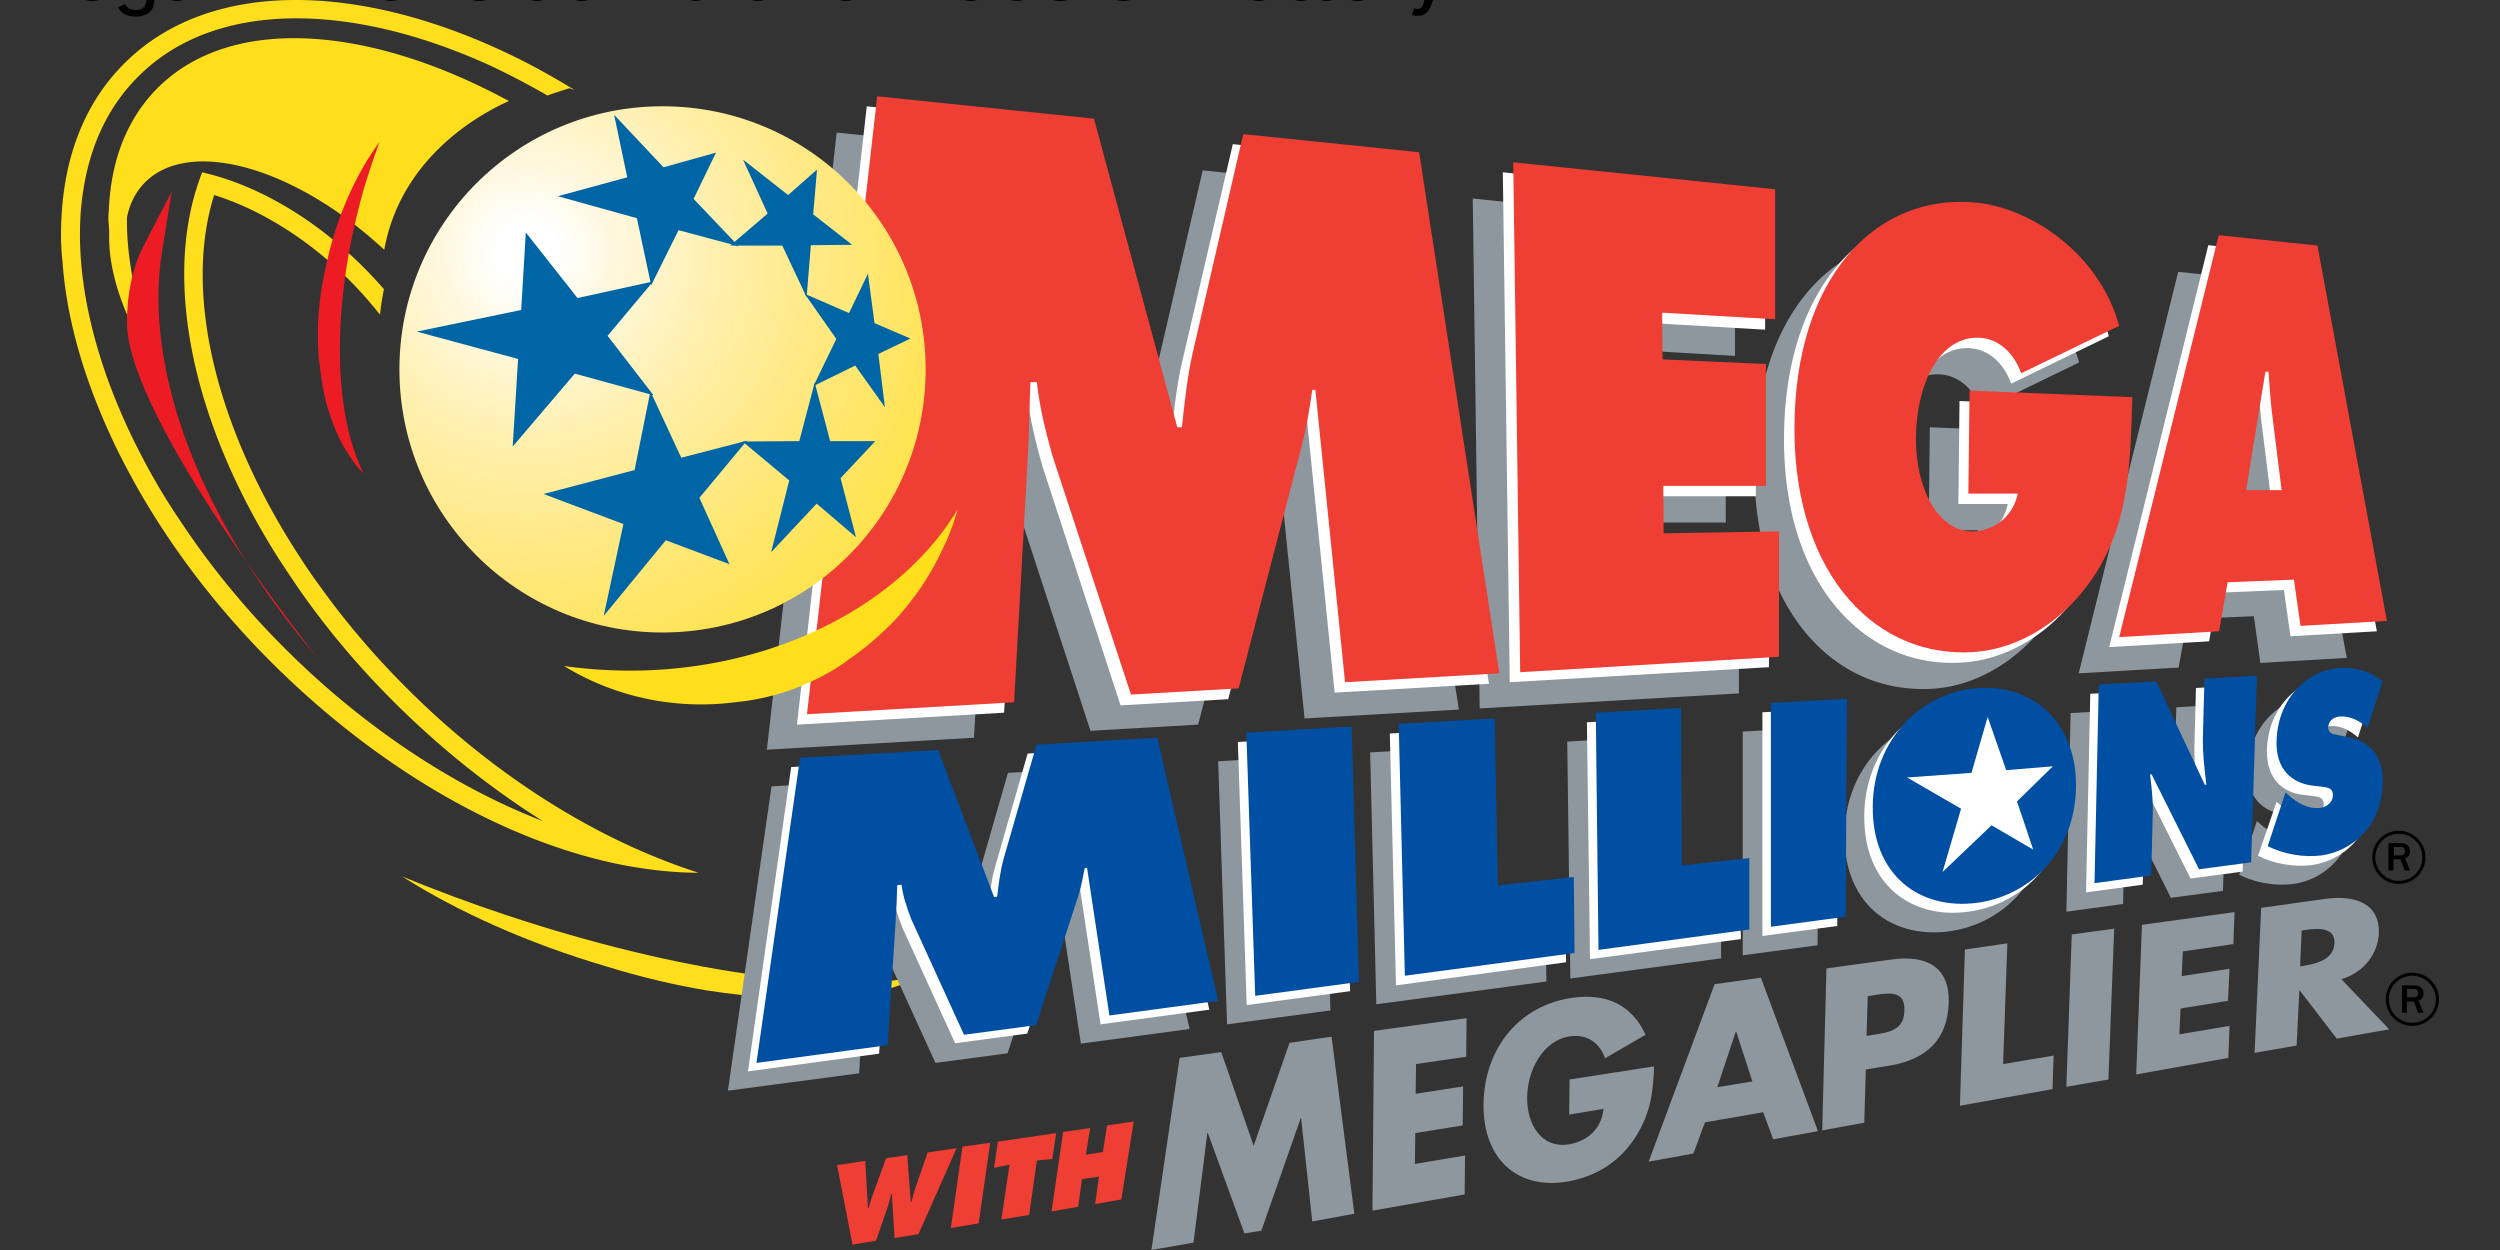 <svg xmlns="http://www.w3.org/2000/svg" viewBox="0 0 529.17 264.58"><rect x="0" y="0" width="529.17" height="264.58" fill="#333333" stroke="none"/><defs><radialGradient id="a" cx="208.57" cy="208.09" r="121.67" gradientTransform="matrix(1.29 0 0 -1.29 -148.3 334.06)" gradientUnits="userSpaceOnUse"><stop offset=".05" stop-color="#fff"/><stop offset=".14" stop-color="#fff8e0"/><stop offset=".31" stop-color="#fff0af"/><stop offset=".48" stop-color="#ffe986"/><stop offset=".64" stop-color="#ffe562"/><stop offset=".79" stop-color="#ffe241"/><stop offset=".91" stop-color="#ffe028"/><stop offset="1" stop-color="#ffdf1c"/></radialGradient></defs><path fill="#ffdf1c" d="M107.215 193.715c-7.675-2.53-15.023-5.307-22.044-8.164 11.838 7.51 26.86 14.206 42.945 18.941 7.348 2.286 14.614 4 21.472 5.144 2.694.408 5.062.734 7.43.98l1.714.163.735.081c4.735.49 9.307.653 13.635.572 5.96-.164 11.103-.898 15.267-2.205l2.45-.816c1.306-.49 2.449-.98 3.51-1.633-17.88 3.51-51.028-1.061-87.114-13.063"/><g fill="#8e979d"><path d="m177.102 28.06 45.884 4.735 17.553 65.315h.98c.572-5.225 1.143-10.777 2.286-15.757l10.777-46.293 37.23 3.838 16.982 110.3-32.658 1.879-6.286-61.887h-.653c-.572 3.838-1.144 7.757-2.123 11.43l-13.471 51.763-22.78 1.306-16.573-50.7c-1.47-5.308-2.694-10.206-3.266-15.513l-1.388-.082a461.455 461.455 0 0 1-.49 15.023l-2.939 52.742-43.842 2.53zM365.21 84.72l.082 25.881h-21.718v9.961l24.493-.327v26.535l-54.864 3.184-1.47-107.934 55.518 5.716V75.33l-23.922-1.388.082 9.88zM442.772 91.823c-.409 14.125-.653 25.963-7.593 37.067-6.45 10.287-16.41 16.328-26.208 16.9-9.96.572-19.186-3.184-26.126-11.104-7.103-8.082-11.593-20.329-11.512-36.086 0-32.331 17.472-50.211 38.781-47.925 11.104 1.224 25.636 10.45 29.963 26.044l-20.656 10.042c-1.714-4.653-4.98-7.266-8.735-7.51-8.573-.49-13.472 9.796-13.553 21.227-.082 10.368 4.49 19.92 12.165 19.757 3.674-.081 8.246-2.53 9.389-8h-10.45l.244-21.8zM466.857 111.418l4.082-25.065h.653c.245 3.51.49 7.103.98 10.614l1.796 14.45zm-3.838 19.594 14.043-.571 1.388 9.879 18.288-1.062-14.777-79.52-20.901-2.205-21.064 84.991 21.146-1.224zM280.137 159.833l1.47 54.048-21.881 2.94-1.878-55.682zM291.322 212.575l-1.306-53.314 20.41-1.143.654 35.352 16.002-1.714.245 16.002zM332.389 207.105l-.653-50.13 18.043-1.061.245 33.31 14.206-1.55.082 15.185zM384.886 153.954l-.163 46.13-15.84 2.122v-47.354zM412.808 166.283c4.41-.327 7.103 3.265 7.103 7.92-.081 4.98-3.02 8.653-7.266 9.143-4.327.49-7.266-2.694-7.266-7.756.081-4.735 2.939-8.98 7.43-9.307m.244-14.615c-12.083.654-22.533 10.696-22.615 25.147-.082 14.614 10.042 21.88 22.044 20.33 11.512-1.552 20.737-10.86 20.982-24.412.164-13.472-8.817-21.718-20.41-21.065M438.281 150.934l12.165-.654 10.287 21.881h.327c-.408-3.347-.817-6.776-.735-10.205l.327-12.247 11.103-.653-1.224 39.515-11.022 1.47-10.043-20.084h-.326c.326 2.776.653 5.47.571 8.164l-.326 13.226-12.002 1.633zM477.715 173.794l.572.49c1.878 1.714 4.164 3.02 6.695 2.776 1.061-.082 2.694-.898 2.776-2.613s-1.307-1.714-2.287-1.878l-2.122-.245c-4.246-.49-7.756-3.429-7.512-9.552.327-9.39 7.022-14.94 13.472-15.35 3.347-.162 6.286.736 8.98 2.777l-3.184 9.879c-1.714-1.47-3.674-2.613-5.96-2.368-.898.082-2.286.653-2.367 2.204-.082 1.47 1.224 1.552 2.04 1.715l2.369.49c4.327.898 7.348 3.755 7.103 10.042-.327 8.9-6.614 14.124-12.9 14.94-3.756.49-8.083-.244-11.43-1.959zM163.304 166.446l29.229-1.633 11.838 31.106.653-.081c.327-2.694.653-5.47 1.388-8.083l6.94-24.167 25.555-1.47 12.9 55.682-23.024 3.102-4.736-31.27-.49.082c-.326 1.96-.734 4.001-1.387 5.96l-8.9 27.27-15.267 2.04-11.104-24.33c-.98-2.53-1.796-4.898-2.122-7.429l-.898.082c-.082 2.45-.082 4.98-.327 7.511l-1.715 26.371-27.759 3.674z"/></g><g fill="#fff"><path d="m183.47 22.508 45.884 4.735 17.554 65.315h.98c.57-5.225 1.142-10.777 2.285-15.757l10.777-46.292 37.23 3.837 16.982 110.383-32.658 1.877-6.286-61.886h-.653c-.572 3.838-1.143 7.756-2.123 11.43l-13.471 51.844-22.779 1.307L220.618 98.6c-1.47-5.307-2.694-10.206-3.265-15.513h-1.388a461.455 461.455 0 0 1-.49 15.023l-2.94 52.742-43.842 2.53zM371.578 79.25l.082 25.8h-21.718v9.96l24.494-.326v26.534l-54.865 3.184-1.47-107.933 55.518 5.796V69.78l-23.921-1.388.081 9.88zM449.14 86.272c-.408 14.124-.653 25.962-7.593 37.066-6.45 10.287-16.41 16.329-26.208 16.9-9.96.653-19.186-3.184-26.126-11.103-7.103-8.083-11.593-20.33-11.593-36.087 0-32.331 17.472-50.211 38.78-47.925 11.104 1.143 25.637 10.45 29.964 26.044L425.708 81.21c-1.714-4.654-4.98-7.267-8.736-7.512-8.572-.49-13.471 9.798-13.553 21.228-.081 10.287 4.49 19.92 12.165 19.758 3.674-.082 8.246-2.531 9.39-8.001h-10.451l.245-21.8zM473.225 105.866l4.082-25.065h.653c.245 3.511.49 7.103.98 10.614l1.796 14.451zm-3.837 19.595 14.042-.572 1.388 9.797 18.289-1.061-14.778-79.521-20.9-2.205-20.983 85.073 21.145-1.224z"/></g><g fill="#ef3e33"><path d="m185.675 20.385 45.884 4.735 17.635 65.315h.98c.571-5.225 1.142-10.777 2.285-15.757l10.696-46.292 37.23 3.837 16.981 110.301-32.657 1.878-6.287-61.886h-.653c-.571 3.837-1.143 7.756-2.123 11.43l-13.47 51.762-22.78 1.307-16.655-50.62c-1.47-5.306-2.694-10.205-3.266-15.512h-1.388c-.163 4.98-.245 10.124-.49 15.023l-2.939 52.742-43.843 2.53zM373.782 77.046v25.8h-21.717l.082 10.041 24.411-.408v26.535l-54.783 3.265-1.47-107.933 55.437 5.715v27.514l-23.922-1.388.082 9.879zM451.344 84.067c-.408 14.125-.653 25.963-7.593 37.067-6.45 10.287-16.41 16.328-26.207 16.9-9.96.571-19.187-3.184-26.126-11.104-7.103-8.083-11.594-20.41-11.594-36.086 0-32.331 17.472-50.211 38.781-47.925 11.104 1.224 25.636 10.45 29.963 26.044l-20.737 10.042c-1.715-4.654-4.98-7.266-8.736-7.511-8.573-.49-13.471 9.797-13.553 21.227-.082 10.288 4.49 19.922 12.165 19.758 3.674-.081 8.246-2.53 9.389-8h-10.45l.245-21.8zM475.43 103.743l4.081-25.064h.654c.245 3.51.49 7.103.98 10.613l1.796 14.451zm-3.92 19.513 14.043-.571 1.388 9.797 18.288-1.061-14.696-79.44-20.9-2.204-21.065 85.073 21.146-1.225z"/></g><path fill="#ffdf1c" d="M13.08 44.96c.816-12.492 5.061-23.35 13.144-31.433 17.227-17.39 47.598-17.472 78.786-3.348 5.307 2.368 10.614 5.226 15.84 8.41.326.163.57.326.897.49-.408-.164-.816-.245-1.224-.409-1.551.49-3.103.98-4.654 1.552a158.684 158.684 0 0 0-12.165-6.369 127.625 127.625 0 0 0-13.88-5.388C65.25.627 42.717 2.586 29.165 16.303c-6.287 6.286-10.043 14.45-11.513 23.84-.326 2.04-.571 4.164-.653 6.368-.735 15.267 4 33.147 13.471 50.946 2.205 4.164 4.654 8.327 7.43 12.41 6.287 9.552 13.88 18.941 22.779 27.759 16.492 16.41 35.597 28.983 54.211 36.168-10.777-6.777-21.309-15.104-31.106-24.82-8.491-8.41-15.839-17.308-21.962-26.453a209.196 209.196 0 0 1-3.593-5.47c-16.982-27.269-23.186-55.68-16.737-76.827.409-1.306.817-2.53 1.307-3.755 1.306.326 2.612.653 3.919 1.061 10.042 3.103 20.656 9.552 30.045 18.86 1.55 1.551 3.102 3.184 4.49 4.817-.327 1.796-.653 3.592-.816 5.388-2.042-2.53-4.164-4.98-6.532-7.348-8.98-8.899-19.105-15.022-28.575-17.961-6.613 20.982.49 50.047 18.86 77.725a100.953 100.953 0 0 0 3.347 4.817c5.47 7.674 11.838 15.186 19.023 22.289 14.45 14.369 30.861 25.717 47.19 33.147 4.735 2.123 9.47 4 14.125 5.47-5.062 0-10.288-.571-15.594-1.551-24.82-4.735-51.681-20.003-74.541-42.7-12.819-12.736-23.024-26.616-30.454-40.495a137.38 137.38 0 0 1-8.327-18.615c-3.184-8.9-5.144-17.635-5.715-25.881-.409-3.511-.409-7.022-.164-10.532"/><path fill="#ffdf1c" d="M23.04 44.47c.408-10.206 3.674-19.023 10.042-25.555 15.104-15.512 43.68-13.798 72.908 1.551.572.327 1.143.572 1.715.899-1.307.734-22.37 9.225-26.371 31.514C62.556 35.407 40.022 28.957 30.55 38.755c-1.878 1.96-3.102 4.408-3.674 7.266-.082 5.96.817 12.41 2.694 19.186a108.699 108.699 0 0 0 5.96 16.166c-5.96-8.083-9.96-16.329-11.593-23.84-.653-2.94-.898-5.715-.817-8.328 0-.571-.081-1.143-.081-1.633-.163-1.061-.082-2.122 0-3.102"/><path fill="#ed1c24" d="m30.47 51.9 5.878-11.35-2.041 12.656c-4.082 24.983 8.164 57.15 32.902 86.052 0 0-40.332-50.619-40.332-71.03 0-6.041 1.143-11.593 3.592-16.329"/><path fill="#ffdf1c" d="M137.423 141.871a100.879 100.879 0 0 1-18.043-.898c10.695 6.532 23.432 9.307 36.168 7.675 5.878-.572 11.512-2.123 16.737-4.654 2.041-.98 3.837-1.96 5.552-3.103l1.306-.898.49-.408c3.43-2.286 6.695-5.144 9.716-8.246 4.082-4.409 7.43-9.307 9.96-14.696l.898-1.878.164-.326.408-.98c.735-1.796 1.388-3.674 1.878-5.552-11.43 18.942-36.087 32.74-65.234 33.964"/><path fill="#ed1c24" d="M75.945 43.98c1.225-4.899 2.776-9.552 4.409-13.961-5.389 7.348-9.47 16.818-11.512 27.106a62.18 62.18 0 0 0-1.551 13.797c0 1.715.082 3.266.163 4.817l.163 1.143.082.49c.327 3.021.817 6.042 1.633 8.818 1.143 3.919 2.613 7.266 4.49 10.042l.654.98.081.163.327.49c.653.898 1.388 1.633 2.123 2.368-6.124-11.92-6.94-33.311-1.062-56.253"/><g fill="#fff"><path d="m284.3 155.832 1.47 53.967-21.88 2.94-1.878-55.682zM295.486 208.574l-1.306-53.313 20.41-1.143.654 35.27 16.002-1.715.245 16.003zM336.553 203.022l-.653-50.129 18.043-1.061.245 33.31 14.206-1.55.082 15.185zM389.05 149.872l-.163 46.13-15.84 2.122V150.77zM417.054 162.2c4.49-.326 7.103 3.266 7.021 7.92-.081 4.98-3.02 8.654-7.266 9.144-4.327.49-7.266-2.694-7.266-7.756.081-4.735 2.939-8.981 7.51-9.308m.164-14.614c-12.083.653-22.534 10.696-22.615 25.147-.082 14.614 10.042 21.88 22.044 20.247 11.511-1.551 20.737-10.858 20.982-24.411.245-13.39-8.817-21.636-20.41-20.983M442.445 146.851l12.165-.653 10.287 21.88h.327c-.408-3.347-.817-6.776-.735-10.205l.327-12.246 11.103-.653-1.225 39.515-11.021 1.47-10.043-20.085h-.326c.326 2.776.653 5.47.571 8.165l-.326 13.226-12.002 1.633zM481.88 169.712l.57.49c1.878 1.714 4.164 3.02 6.614 2.775 1.061-.081 2.776-.898 2.776-2.612.081-1.715-1.307-1.715-2.286-1.878l-2.123-.245c-4.246-.49-7.756-3.429-7.593-9.552.327-9.39 7.021-15.023 13.471-15.35 3.348-.163 6.287.735 8.981 2.858l-3.184 9.88c-1.715-1.47-3.674-2.613-5.96-2.369-.898.082-2.286.654-2.368 2.205-.081 1.47 1.307 1.551 2.041 1.714l2.368.49c4.327.898 7.348 3.756 7.103 10.042-.326 8.9-6.613 14.043-12.9 14.941-3.755.49-8.082-.245-11.43-1.96zM167.468 162.364l29.229-1.633 11.838 31.106.653-.081c.327-2.695.653-5.47 1.388-8.083l6.94-24.167 25.554-1.47 12.9 55.682-23.023 3.102-4.736-31.27h-.49c-.408 1.96-.734 4.001-1.388 5.96l-8.899 27.27-15.267 2.04-11.104-24.33c-.98-2.53-1.796-4.898-2.123-7.429l-.898.082c-.081 2.45-.081 4.98-.245 7.511l-1.714 26.371-27.759 3.756z"/></g><g fill="#004fa3"><path d="m286.097 153.791 1.551 54.048-21.962 2.94-1.878-55.682zM297.364 206.533l-1.307-53.313 20.33-1.143.653 35.351 16.084-1.796.163 16.084zM338.349 201.063l-.572-50.211 18.044-.98.163 33.31 14.288-1.55v15.104zM390.928 147.913l-.245 46.129-15.84 2.122v-47.353zM444.241 144.892l12.165-.653 10.287 21.88h.327c-.408-3.347-.817-6.776-.735-10.205l.327-12.247 11.103-.653-1.224 39.516-11.022 1.47-10.043-20.085h-.326c.326 2.776.653 5.47.571 8.164l-.326 13.227-12.002 1.633zM483.757 167.752l.571.49c1.878 1.715 4.164 3.02 6.695 2.776 1.062-.082 2.695-.898 2.776-2.613s-1.306-1.714-2.286-1.877l-2.123-.245c-4.245-.572-7.756-3.43-7.51-9.553.326-9.389 7.02-15.022 13.47-15.349 3.348-.163 6.287.735 8.981 2.776l-3.184 9.879c-1.714-1.47-3.674-2.53-5.96-2.368-.898.082-2.286.654-2.368 2.205-.081 1.47 1.225 1.551 2.042 1.714l2.367.49c4.327.898 7.348 3.756 7.103 10.042-.326 8.9-6.613 14.043-12.9 14.941-3.755.49-8.082-.245-11.43-1.96zM169.346 160.404l29.228-1.633 11.839 31.107.653-.082c.327-2.694.653-5.47 1.388-8.083l6.94-24.085 25.554-1.47 12.9 55.682-23.024 3.102-4.735-31.27-.49.082c-.408 1.96-.735 4.001-1.388 5.96l-8.899 27.27-15.267 2.04-11.104-24.33c-.98-2.53-1.796-4.898-2.123-7.429l-.898.082c-.081 2.45-.163 4.98-.326 7.511l-1.715 26.371-27.759 3.756zM419.013 145.627c-12.083.653-22.533 10.695-22.615 25.146-.082 14.614 10.042 21.88 22.044 20.33 11.512-1.552 20.737-10.86 20.982-24.412.245-13.471-8.817-21.717-20.41-21.064"/></g><path fill="#fff" d="m430.362 179.836-8.818-5.144-10.369 9.879 3.92-13.39-11.43-6.613 13.634-.98 3.429-11.838 3.919 11.267 9.879-.817-7.593 7.43z"/><path d="M510.128 184.244h-1.143l-.898-2.367h-1.47v2.367h-1.061v-5.796h2.53c.736 0 1.226.163 1.552.49s.49.734.49 1.224c0 .735-.327 1.225-1.061 1.551zm-3.43-3.184h1.307c.408 0 .653-.081.817-.245s.245-.408.245-.653-.082-.49-.245-.653-.409-.245-.735-.245h-1.388z"/><path d="M507.76 187.102c-3.102 0-5.633-2.531-5.633-5.634s2.53-5.633 5.633-5.633 5.634 2.53 5.634 5.633-2.531 5.634-5.634 5.634m0-10.614c-2.776 0-4.98 2.205-4.98 4.98s2.204 4.98 4.98 4.98 4.98-2.204 4.98-4.98-2.204-4.98-4.98-4.98M512.986 214.371h-1.144l-.898-2.368h-1.47v2.368h-1.06v-5.797h2.53c.735 0 1.225.164 1.552.49s.49.735.49 1.225c0 .735-.327 1.224-1.062 1.551zm-3.511-3.266h1.306c.408 0 .653-.081.817-.245s.244-.408.244-.653-.081-.49-.244-.653-.409-.245-.735-.245h-1.388z"/><path d="M510.618 217.147c-3.103 0-5.634-2.531-5.634-5.634s2.531-5.633 5.634-5.633 5.633 2.53 5.633 5.633-2.53 5.634-5.633 5.634m0-10.614c-2.776 0-4.98 2.205-4.98 4.98s2.204 4.98 4.98 4.98 4.98-2.204 4.98-4.98c0-2.694-2.286-4.98-4.98-4.98"/><path fill="url(#a)" d="M224.28 95.82c0 37.73-30.52 68.25-68.25 68.25s-68.25-30.52-68.25-68.25 30.52-68.25 68.25-68.25 68.25 30.52 68.25 68.25z" transform="translate(12.916 -.002) scale(.816)"/><g fill="#0065a4"><path d="m154.568 51.981 7.92-6.776-5.225-11.43 9.552 7.51 6.123-5.388-.816 9.47 8.246 6.45-8.736.082-.898 11.022-5.144-10.94z"/><path d="m170.326 62.187 9.389 4.082 4-8.328 1.388 10.45 7.593 3.266-6.776 3.266 1.388 11.267-6.287-8.818-8.818 4.327 4.817-9.96z"/><path d="m172.448 80.965 3.266 12.41h9.552l-7.347 7.837 3.265 12.492-8.327-7.103-9.634 10.287 3.837-15.186-9.88-8.246 12.003-.081z"/><path d="m158.079 93.293-10.042 12.083 6.368 14.043-13.471-5.062-13.145 16.002 4.164-19.431-16.9-6.368 19.268-5.062 3.347-16.656 6.532 14.043z"/><path d="m138.321 83.659-16.655-4.572-13.145 15.43 1.143-18.533-21.472-5.796 22.125-4.572.98-16.41 10.94 13.879 16.003-3.511-9.634 11.512z"/><path d="m137.831 60.39-3.02-14.206-16.738-4.653 14.696-4.001-2.776-13.226 10.45 11.103 11.105-3.102-4.736 9.797 9.553 10.042-12.737-3.429z"/></g><g fill="#8e979d"><path d="m286.668 256.907-8.899 1.633-2.368-21.88h-.081l-8.328 23.84-3.592.571-7.756-21.309h-.082l-2.94 23.269-8.898 1.551 5.96-40.659 8.817-1.224 6.858 19.84 7.593-21.8 8.9-1.306zM299.486 246.375l10.614-1.796-.081 8.246-19.513 3.43.326-38.047 19.595-2.694-.082 8.164-10.614 1.552-.081 6.286 10.042-1.551-.082 8.246-10.042 1.633zM350.106 225.72c-.164 5.225-.653 9.715-3.756 14.695-3.429 5.552-8.573 8.573-14.288 9.634-10.777 1.96-18.206-4.653-18.043-16.41.163-12.002 7.838-20.983 18.941-22.452 7.104-.98 12.492 1.551 15.35 7.838l-8.573 4.98c-1.143-3.266-3.756-5.144-7.348-4.654-5.878.817-9.063 7.267-9.144 12.9-.082 5.715 3.02 10.94 8.899 9.96 3.837-.653 6.858-3.265 7.266-7.51l-7.266 1.224.082-7.43zM360.883 237.558l-2.45 6.613-9.47 1.715 13.96-37.557 9.798-1.388 12.083 32.495-9.47 1.714-2.123-5.715zm6.613-19.186h-.082l-3.919 11.756 7.43-1.224zM386.6 204.982l13.717-1.878c7.43-1.061 12.41 1.551 12.165 9.144-.245 7.838-4.736 12.002-12.492 13.308l-5.062.817-.326 11.266-8.9 1.633zm8.492 14.288 1.47-.245c3.265-.49 6.449-.98 6.53-5.062.164-4.246-2.857-3.838-6.286-3.348l-1.47.245zM424.892 199.675l-.898 25.555 10.695-1.797-.245 7.103-19.595 3.511 1.062-33.066zM437.383 230.047l1.143-32.25 8.981-1.224-1.225 31.922zM461.305 218.943l10.614-1.796-.245 6.776-19.513 3.511 1.224-31.678 19.595-2.694-.245 6.776-10.695 1.552-.245 5.225 10.124-1.551-.327 6.776-10.042 1.633zM505.72 217.882l-11.104 1.96-7.838-10.206h-.082l-.571 11.675-8.9 1.55 1.388-30.697 13.39-1.878c6.776-.98 11.838 1.143 11.512 7.43-.245 4.082-3.021 8.082-7.92 9.552zm-18.86-13.308.898-.164c2.939-.49 6.204-1.47 6.368-4.735s-3.103-3.266-6.042-2.858l-.898.164z"/></g><g fill="#ef3e33"><path d="m183.144 245.722.571 9.96h.164c.244-1.06.571-2.122.98-3.102l2.694-7.43 4.49-.652.735 9.879h.163c.245-.98.49-1.96.816-2.94l2.613-7.51 6.123-.899-8.082 18.207-5.062.816-.572-9.307h-.163c-.163.898-.408 1.714-.653 2.53l-2.531 7.349-4.98.816-3.266-16.819zM209.596 241.885l-2.449 17.064-5.878.98 2.449-17.228zM211.964 258.132l1.715-11.593-3.266.653.816-5.552 12.329-1.796-.817 5.47-3.266.327-1.633 11.511zM239.968 237.395l-2.613 16.492-5.551.98.816-5.797-3.592.49-.817 5.878-5.633.98 2.45-16.82 5.714-.815-.898 5.633 3.592-.572.899-5.633z"/></g><title>Mega Millions at Indiana Hoosier Lottery</title><desc>Play IN Mega Millions online and check Mega Millions results and winning numbers at https://lotterywhiz.com/us/in/mega-millions</desc><a href="https://lotterywhiz.com/us/in/mega-millions" target="_blank">Mega Millions at Indiana Hoosier Lottery</a></svg>